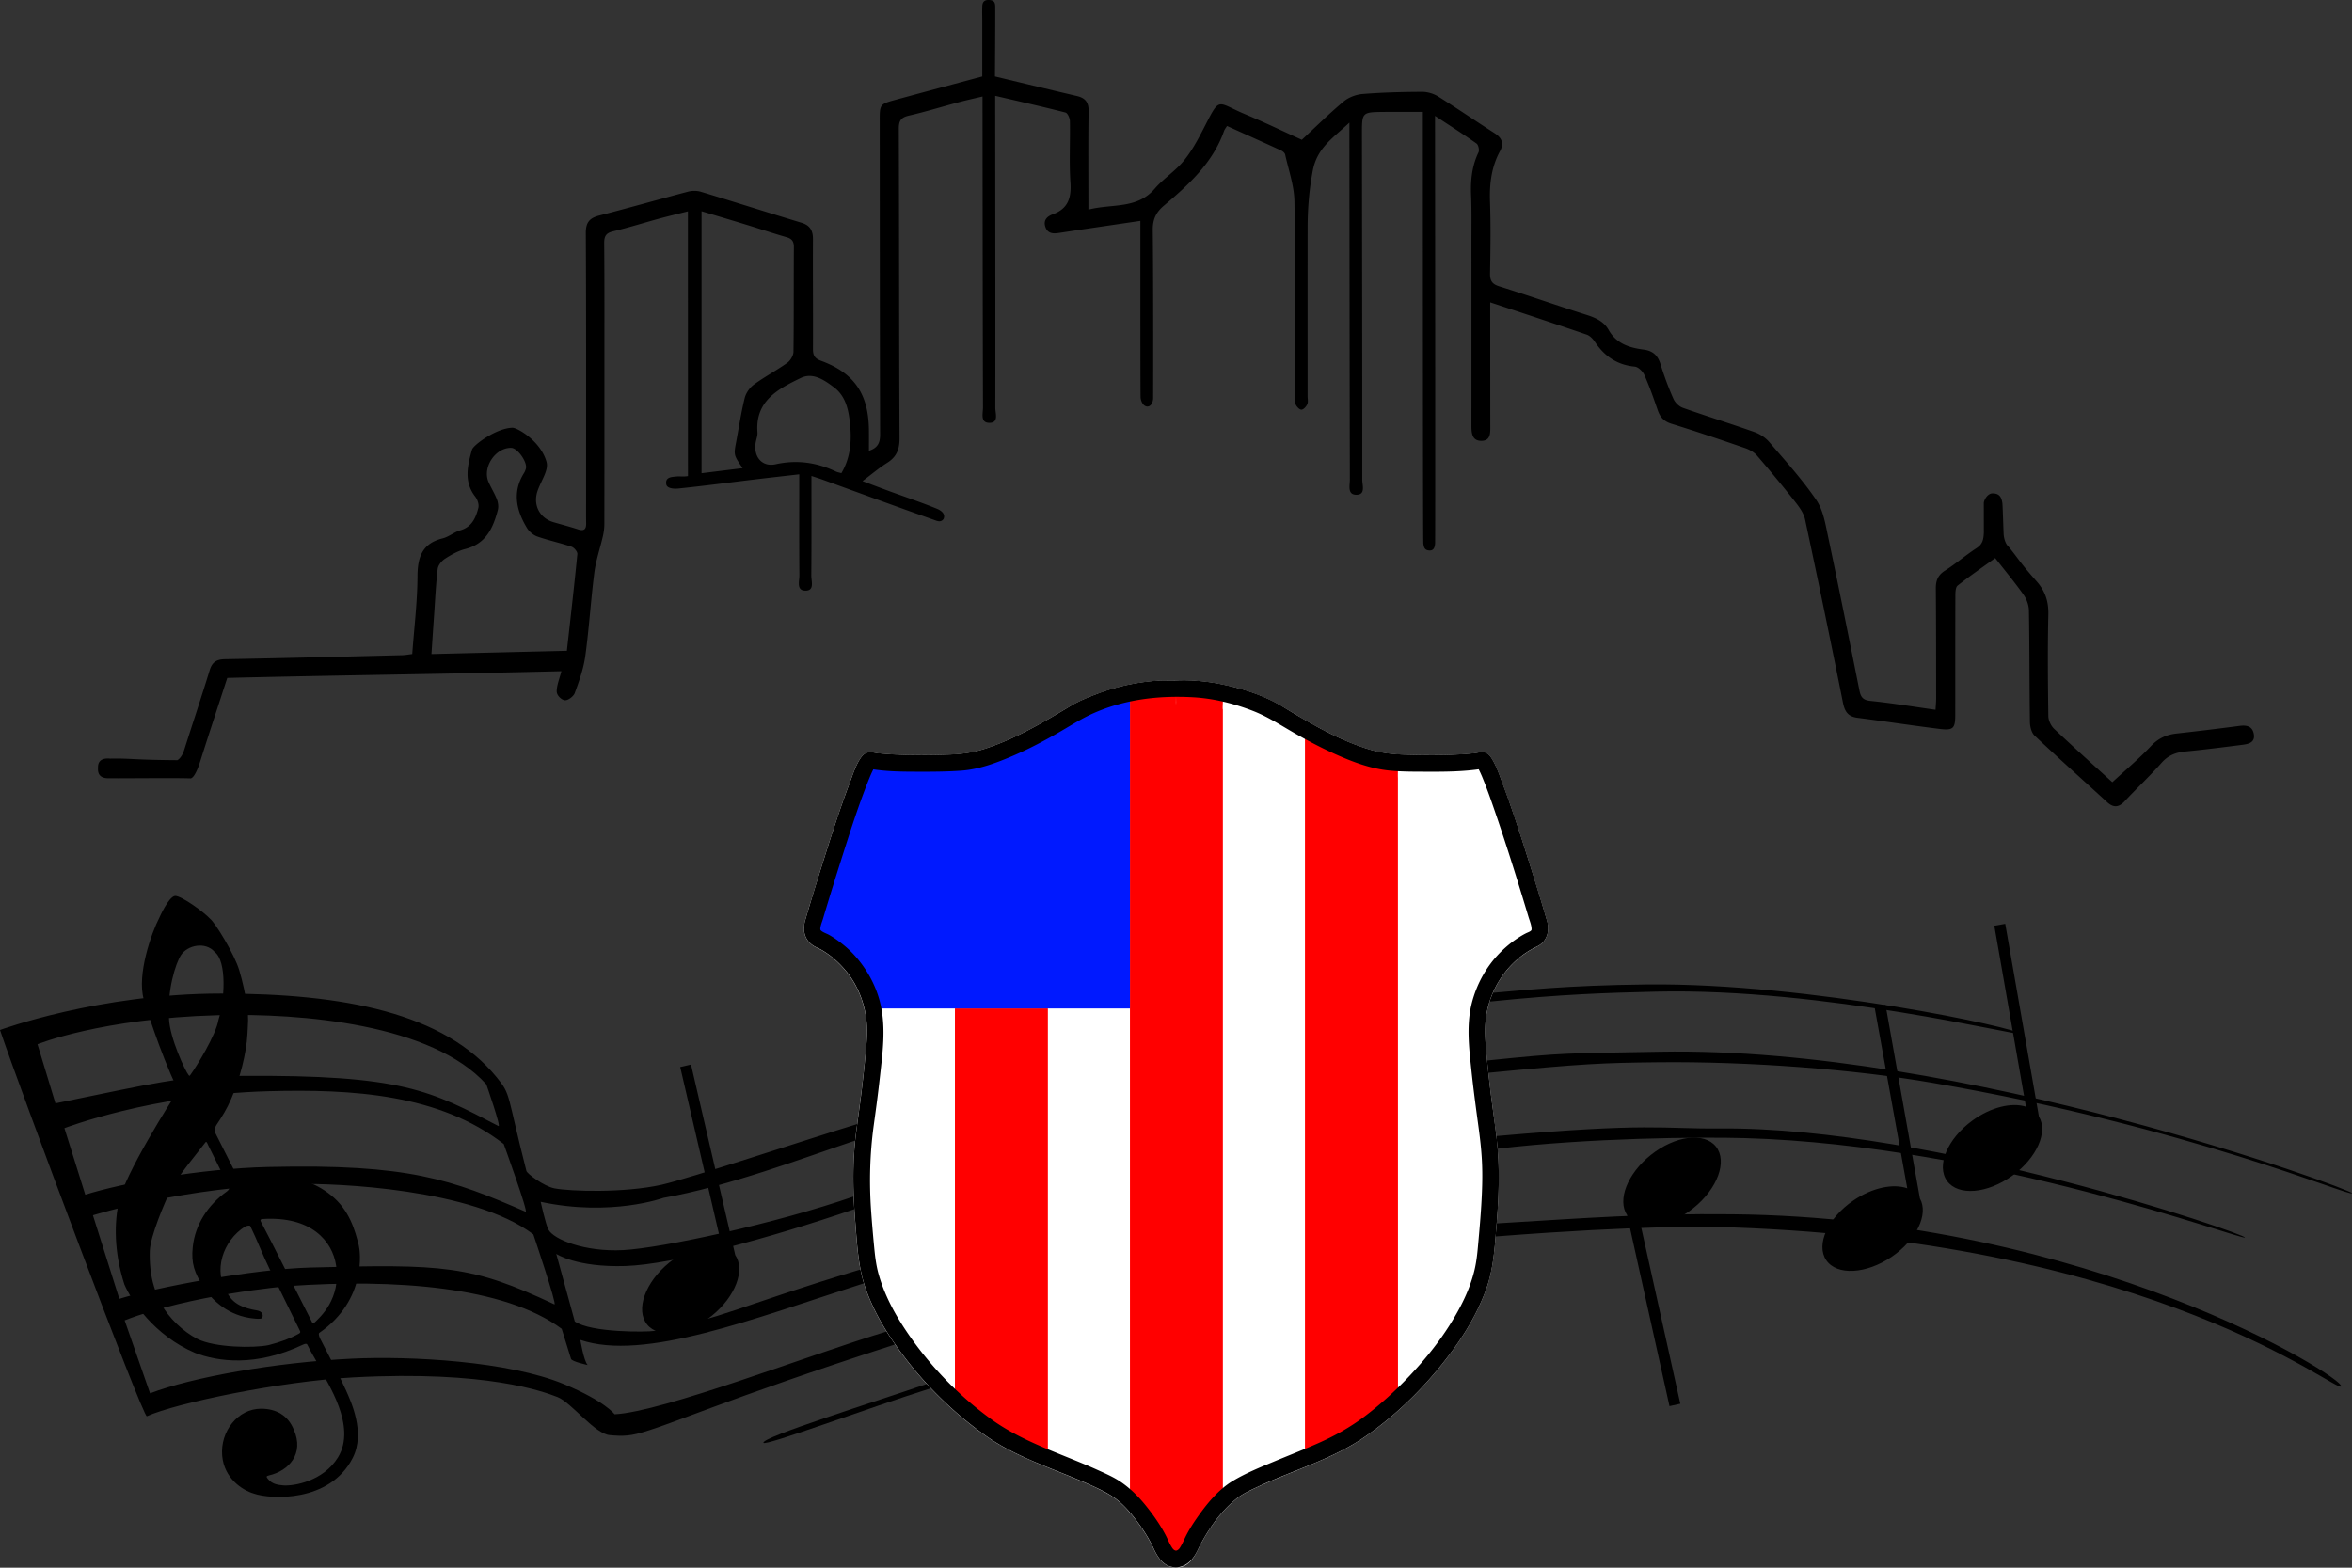 <svg xmlns="http://www.w3.org/2000/svg" xmlns:xlink="http://www.w3.org/1999/xlink" width="1500" height="1000"><rect width="100%" height="100%" fill="#333333" stroke="none"/><defs><path id="a" d="M62.5 0h1375v515.35H62.5z"/></defs><clipPath id="b"><use xlink:href="#a" overflow="visible"/></clipPath><g clip-path="url(#b)"><defs><path id="c" d="M62.5-17.99h1375v550H62.5z"/></defs><clipPath id="d"><use xlink:href="#c" overflow="visible"/></clipPath><path clip-path="url(#d)" fill-rule="evenodd" clip-rule="evenodd" d="M727.26 140.89c-18.08 2.67-35.08 5.14-52.07 7.72-3.83.58-7.11.25-8.51-3.91-1.44-4.29 1.2-6.74 4.7-8 9.76-3.53 11.95-10.46 11.3-20.25-.87-13.02-.1-26.14-.34-39.22-.04-1.9-1.47-5.1-2.84-5.45-14.48-3.73-29.08-7-44.8-10.67v8.84c.06 63.43.16 126.86.08 190.28 0 3.42 2.3 9.36-3.56 9.49-6.23.14-4.3-5.97-4.31-9.67-.18-63.21-.22-126.42-.29-189.63v-8.87c-5.51 1.32-10.26 2.34-14.95 3.59-10.69 2.86-21.27 6.13-32.04 8.61-5.01 1.15-6.43 3.28-6.41 8.33.24 65.83.14 131.65.46 197.48.04 7.11-1.92 11.95-7.94 15.71-5.12 3.2-9.76 7.19-15.67 11.62 6.52 2.45 12.03 4.56 17.56 6.58 10 3.66 20.11 7.04 29.95 11.07 2.13.87 5.67 2.96 4.21 6.44-1.76 2.63-4.43 1.23-6.49.5-23.55-8.3-46.99-16.91-70.47-25.43-2.18-.79-4.4-1.47-7.32-2.44 0 21.77.09 42.67-.09 63.56-.03 3.5 2.16 9.45-3.48 9.6-6.27.16-4.1-6.04-4.13-9.72-.18-21.12-.08-42.24-.08-64.49-10.26 1.18-20.05 2.27-29.84 3.45-15.76 1.9-31.5 4.01-47.29 5.62-2.18.22-7.57.26-7.74-3.06-.47-4.24 3.34-4.28 6.32-4.6 2.37-.26 4.74.23 7.57-.29 0-55.57-.03-112.3-.03-168.86-6.24 1.57-12.27 2.99-18.24 4.61-9.85 2.68-19.61 5.77-29.53 8.14-4.53 1.08-5.66 3.15-5.62 7.6.23 25.72.13 51.44.14 77.16.01 34 .02 68.01-.04 102.01 0 2.56-.36 5.17-.93 7.67-1.77 7.75-4.44 15.36-5.45 23.2-2.27 17.69-3.33 35.53-5.76 53.2-1.11 8.09-3.93 16.03-6.76 23.75-.74 2.01-4.5 5.06-6.76 4.45-2.07-.56-4.68-3.11-4.72-5.48-.07-3.74 1.75-8.2 3-12.98-71.35 1.76-141.91 2.54-213.11 4.29-5.8 17.85-11.67 35.55-17.28 53.32-3.57 11.32-6.15 10.75-6.15 10.75-12.2-.37-38.96.03-51.16-.06-1.98-.02-8.37.55-7.83-6.59-.34-6.84 6.29-6.04 7.77-5.95 13.06-.26 14.77.84 42.81 1 0 0 2.66-1.19 4.33-6.42 5.41-16.97 11.05-33.87 16.27-50.9 1.63-5.3 4.42-7 9.87-7.09 37.69-.66 75.37-1.64 113.05-2.56 1.91-.05 3.81-.43 6.29-.73 1.22-16.73 3.27-33.19 3.35-49.67.06-12.35 3.09-20.91 16.05-24.13 3.92-.97 7.3-4.02 11.21-5.13 7.46-2.13 9.95-8.03 11.56-14.38.53-2.1-.55-5.26-1.98-7.09-7.49-9.61-4.91-19.93-2.1-29.93.87-3.1 15.77-13.93 25.88-14.04 2.98-.03 17.85 8.34 21.66 21.72 1.49 5.24-3.1 11.39-5.59 18.25-3.24 8.9.92 17.63 10.11 20.3 5.21 1.52 10.47 2.87 15.62 4.56 3.94 1.29 5.22-.21 5.14-3.96-.09-4.14-.05-8.28-.05-12.42 0-57.54.12-115.09-.17-172.63-.03-6.84 2.39-9.61 8.65-11.22 18.92-4.85 37.69-10.24 56.58-15.2 2.54-.67 5.61-.69 8.11.06 21.4 6.46 42.7 13.27 64.11 19.74 5.57 1.68 7.45 5 7.42 10.57-.11 23.32.12 46.64.01 69.97-.02 4.03 1.03 6.04 5.12 7.55 21.18 7.78 30.26 21.12 30.55 43.94.05 4.33.01 8.66.01 13.46 5.63-1.76 7.15-5.12 7.13-10.38-.19-66.92-.2-133.83-.25-200.75-.01-9.58.25-10.05 9.46-12.57 18.42-5.03 36.87-9.94 55.95-15.07V13.6c0-3.05-.12-5.77 0-9.08-.01-1.96.37-4.52 3.85-4.52 3.57 0 4.43 1.39 4.42 4.52.06 12.48-.18 44.24-.18 44.24s37.49 9.03 52.3 12.49c5.17 1.21 7.5 3.88 7.41 9.6-.3 20.44-.12 40.89-.12 62.86 15.11-3.92 30.89-.11 42.27-13.32 5.52-6.4 12.98-11.13 18.36-17.61 5.04-6.07 8.93-13.23 12.57-20.29 11.15-21.6 7.98-17.48 27.08-9.5 11.97 5 23.67 10.65 35.84 16.17 8.6-7.98 17.28-16.57 26.61-24.39 3.19-2.67 7.92-4.49 12.1-4.82 12.58-1.01 25.24-1.33 37.87-1.39 3.44-.02 7.34 1.1 10.27 2.92 12.16 7.58 23.97 15.72 36.05 23.45 4.65 2.98 6.19 6.48 3.48 11.48-5.45 10.05-6.78 20.78-6.38 32.12.53 15.24.31 30.52.03 45.77-.09 4.63 1.18 6.86 5.82 8.32 18.66 5.86 37.12 12.34 55.76 18.24 5.83 1.85 11.02 4.2 14.09 9.65 4.91 8.74 13.28 11.33 22.25 12.48 6.04.78 9.12 3.8 10.86 9.49a199.72 199.72 0 0 0 8.19 21.96c1.04 2.37 3.59 4.85 6.01 5.71 15.15 5.36 30.53 10.09 45.68 15.46 3.48 1.23 7.01 3.57 9.4 6.35 10.34 12.05 21.08 23.91 30 36.97 4.4 6.45 5.81 15.23 7.49 23.18 6.92 32.73 13.46 65.54 20.03 98.34.81 4.07 2.14 6.15 6.95 6.64 13.61 1.39 27.13 3.64 41.59 5.67.16-2.85.39-5.12.39-7.38-.03-23.32 0-46.64-.21-69.96-.04-5.02 1.3-8.54 5.8-11.4 6.96-4.43 13.26-9.89 20.18-14.39 3.83-2.49 4.4-5.34 4.65-9.7l-.03-19.16c.31-2.48 2.63-5.86 5.31-6.04 4.67-.13 5.9 2.43 6.5 5.9.22 1.24.55 12.97.84 19.91.1 2.43 1.06 6.39 3.16 8.19 6.54 7.98 6.8 9.56 17.86 22.08 5.55 6.29 7.7 12.87 7.5 21.25-.51 21.57-.3 43.16 0 64.73.04 2.76 1.66 6.2 3.69 8.13 12.46 11.79 25.25 23.24 37.11 34.05 8.61-7.95 17.14-15.08 24.71-23.11 4.69-4.98 9.88-7.24 16.34-7.96 13.41-1.49 26.8-3.11 40.17-4.87 4.48-.59 8.08.22 8.99 5.08 1.04 5.52-3.24 6.48-7.22 7-12.08 1.54-24.17 3.09-36.29 4.25-6.11.58-11.01 2.39-15.28 7.22-7.49 8.48-15.82 16.23-23.55 24.51-3.76 4.03-7.13 4.29-11.16.6-15.42-14.11-31.03-28.04-46.24-42.38-2-1.88-2.97-5.71-3.01-8.66-.35-23.75-.24-47.5-.65-71.25-.06-3.39-1.45-7.22-3.42-10.01-5.51-7.8-11.64-15.16-18.08-23.4-8.06 5.82-16.22 11.42-23.97 17.55-1.37 1.09-1.44 4.32-1.44 6.56-.09 25.28-.04 50.57-.07 75.85-.01 8.71-1.26 10.1-9.97 9.02-17.48-2.17-34.9-4.85-52.38-7.09-5.99-.77-8.14-3.92-9.29-9.71-7.77-38.99-15.83-77.92-24.14-116.79-.85-3.97-3.57-7.79-6.17-11.08a860.265 860.265 0 0 0-24.51-29.71c-1.85-2.15-4.74-3.77-7.47-4.71-15.61-5.38-31.25-10.69-47.02-15.56-4.74-1.46-7.24-4.1-8.77-8.55-2.62-7.59-5.27-15.2-8.53-22.53-1.03-2.32-3.89-5.16-6.14-5.38-11.3-1.07-19.35-6.65-25.47-15.84-1.25-1.87-3.16-3.87-5.19-4.57-20.13-6.9-40.35-13.55-61.54-20.59v7.42c.01 23.76.01 47.52.05 71.28.01 4.48.37 9.67-5.79 9.64-5.83-.02-6.24-4.94-6.24-9.57.02-39.67.02-79.34 0-119.01 0-9.37.17-18.75-.22-28.11-.39-9.5.53-18.6 4.72-27.32.68-1.42-.05-4.78-1.27-5.64-8.12-5.78-16.55-11.12-26.44-17.64v8.63c.1 85.88.2 262.04.04 264.12-.16 2.1-.7 4.6-3.54 4.49-3.37-.12-3.62-2.3-3.96-4.44-.28-1.8-.28-176.28-.31-261.5V71.38c-8.55 0-16.71-.07-24.87.01-13.97.14-13.99.18-13.97 14.33.09 73.45.23 146.91.2 220.36 0 3.42 2.24 9.36-3.52 9.52-6.16.17-4.38-5.9-4.39-9.65-.17-72.8-.22-145.6-.29-218.4V78.2c-10.18 9.64-20.55 15.98-23.32 30.47-2.35 12.33-3.32 24.42-3.33 36.77-.03 35.75-.01 71.49-.01 107.24 0 1.74.47 3.71-.19 5.17-.68 1.51-2.48 3.5-3.76 3.47-1.32-.03-3.13-2.01-3.74-3.53-.68-1.71-.28-3.86-.28-5.82-.06-41.19.28-82.4-.43-123.58-.17-9.98-3.74-19.91-5.92-29.83-.23-1.02-1.53-2.11-2.59-2.6-11.41-5.24-22.88-10.37-34.5-15.61-.8 1.33-1.52 2.18-1.87 3.17-7.19 20.39-22.55 34.27-38.37 47.65-5.09 4.31-7.18 8.84-7.09 15.61.41 34 .25 105.57.23 107.2-.03 2.49-1.3 5.33-3.68 5.33-2.65-.1-4.04-3.21-4.3-5.53-.18-1.57-.16-71.87-.16-105.22v-7.67zm-279.85-6.15v167.12c8.96-1.11 17.36-2.15 26.2-3.24-5.71-8.35-5.7-8.35-4.13-16.69 1.77-9.37 3.17-18.83 5.46-28.07.79-3.18 3.19-6.6 5.86-8.55 6.82-4.98 14.38-8.96 21.26-13.86 2.04-1.45 3.95-4.66 3.98-7.09.3-22.2.09-44.4.26-66.6.03-3.68-1.14-5.43-4.64-6.44-8.33-2.4-16.55-5.18-24.84-7.72-9.68-2.97-19.38-5.84-29.41-8.86m-85.88 280.4c2.35-21.09 4.7-41.39 6.68-61.73.14-1.48-2.05-4.11-3.69-4.66-7.19-2.43-14.67-4.01-21.83-6.51-2.56-.89-5.2-3.11-6.61-5.44-6.87-11.34-9.49-23.09-1.76-35.26.46-.72.72-1.58 1.01-2.4 1.37-3.92-5.09-13.31-9.23-13.44-10.03-.32-18.6 12.34-14.57 21.68 1.64 3.79 3.9 7.32 5.37 11.17.79 2.05 1.13 4.67.59 6.76-2.98 11.46-7.55 21.57-20.72 24.89-4.55 1.14-8.92 3.59-12.91 6.16-2.14 1.38-4.43 4.13-4.71 6.5-1.17 9.71-1.61 19.51-2.29 29.28-.57 8.13-1.11 16.27-1.7 25.08 29.37-.72 57.61-1.4 86.37-2.08m175.06-113.31c6.12-10.34 6.69-21.4 5.38-32.78-.96-8.38-2.92-16.54-9.97-21.89-6.18-4.69-13.57-9.82-21.3-6.06-14.37 6.98-29.16 14.53-27.63 34.66.16 2.09-.72 4.26-1.1 6.39-1.62 9.06 3.9 15.92 12.69 13.99 13.58-2.98 26.14-1.19 38.44 4.64.95.46 2.04.63 3.49 1.05"/></g><defs><path id="e" d="M0 571.45h1500v387.26H0z"/></defs><clipPath id="f"><use xlink:href="#e" overflow="visible"/></clipPath><g clip-path="url(#f)"><defs><path id="g" d="M-9.77 429.71h1515.34v565.73H-9.77z"/></defs><clipPath id="h"><use xlink:href="#g" overflow="visible"/></clipPath><g clip-path="url(#h)"><defs><path id="i" d="M-9.77 429.71h1515.34v565.73H-9.77z"/></defs><clipPath id="j"><use xlink:href="#i" overflow="visible"/></clipPath><path clip-path="url(#j)" d="M486.9 920.34c-1.68-3.48 73.05-26.75 104.67-37.74 39.09-13.58 147.82-43.08 148.59-40.39.73 2.59-64.32 17.51-145.81 43.1-41.07 12.9-106.35 37.29-107.45 35.03"/><path clip-path="url(#j)" d="M1058.72 670.88c-60.61 1.13-60.18.45-110.04 5.57-110.62 11.37-312.92 54.98-403.84 86.63-50.17 17.46-122.99 33.08-147.49 34.35s-44.42-6.89-47.61-13.13c-1.81-3.55-4.92-17.68-4.92-17.68 44.96 9.6 78.29-2.53 78.29-2.53 41.42-7.32 89.01-25.35 122.49-36.62 37.01-12.45 185.8-66.09 405.1-88.65 45.23-4.65 74.17-5.53 105.31-6.26 107.42-2.5 232.06 28.73 232.23 26.84.29-3.24-133.9-32.54-237.78-31.44-52.28.55-80.97 3.95-97.99 5.3-163.15 12.96-305.26 53.04-406.11 83.85-32.7 9.99-106.98 34.72-124.51 38.64-23.74 5.3-58.34 4.21-68.28 2.27-6.64-1.3-17.38-9.27-17.85-11.11-12.71-49.65-9.6-48.24-18.85-59.6-33.62-41.26-97.66-53.54-175.78-53.54S0 657.01 0 657.01c11.79 35.36 91.18 247.48 93.66 246.37 18.56-8.33 84.74-22.29 131.96-24.8 84.99-4.5 121.06 9.14 129.9 12.55 8.92 3.44 23.99 23.88 33.59 24.33 2.18.1 8.53 1.22 17.01-.84 19.36-4.71 55.69-21.84 164.33-56.91 95.97-30.98 291.71-61.91 383.89-69.03 92.61-7.15 134.78-6.27 150.52-5.72 270.74 9.43 386.35 106.46 388.27 101.36 2.02-5.38-159.95-107.42-388.43-109.77-55.62-.57-93.61 2.44-148.34 5.72-69.68 4.18-264 30.81-390.79 69.03-48.67 14.67-142.95 51.35-173.63 52.83 0 0-5.81-8.21-32.2-19.19-35.24-14.67-97.99-18.06-135.12-16.29-49.16 2.34-102.58 11.98-128.92 22.12l-16.21-46.54c41.92-16.33 102.43-21.72 104.41-21.86 67.33-4.74 137.87.15 174.33 27.26 0 0 5.5 17.63 5.94 19.15.5 1.77 10.61 3.92 10.61 3.92-2.53-2.71-4.67-16-4.67-16 40.66 13.79 110.2-13.47 180.58-36.03 70.38-22.56 326.56-76.78 404.97-86 57.49-6.76 127.64-7.53 156.96-6.69 156.25 4.46 318.48 65.66 319.07 63.39.56-2.14-198.35-70.76-334.89-69.54-37.59.34-43.78-3.83-142.91 4.88-86.25 7.58-346.18 67.34-404.47 84.86-78.17 23.49-88.4 31.7-132.34 39.4-4.17.73-40.03 1.26-50.51-6.06l-11.81-43.08s12.94 8.74 44.13 7.73c30.31-.98 91.79-17.76 145.3-36.03 75.43-25.76 289.71-76.11 405.02-87.22 60.48-5.83 72.98-6.33 108.35-6.71 57.58-.61 124.82 4.49 174.93 13.12C1396.8 718.98 1500 764.09 1500 761.1c0-2.31-248.5-93.82-441.28-90.22M23.91 666.1s40.75-16.5 114.83-18.52c53.86-1.47 136.89 5.72 171.4 44.11 0 0 9.68 27.61 7.75 26.6-43.1-22.39-60.61-32.83-164.67-31.99-40.58.33-53.21 4.38-117.86 17.51L23.91 666.1zm17.17 53.54s55.86-21.55 129.94-23.57c53.86-1.47 109.15 1.85 150.23 33.67 0 0 15.97 44.05 13.97 43.19-47.22-20.46-74.17-30.62-164.2-28.54-43.65 1.01-93.41 10.36-116.64 17.68l-13.3-42.43zm312.5 112.39c-53.21-25-70.63-25.76-155.74-23.49-36.38.97-98.5 12.64-121.73 19.96l-16.84-53.3s59.01-18.44 130.23-19.95c25.25-.54 112.06 3.02 150.63 32.12 0 0 15.42 45.58 13.45 44.66"/><path clip-path="url(#j)" d="M228.79 794.27c.95 3.72 5.34 34.77-25.14 55.94-.83.57.11 2.81.5 3.6 5.02 10.06 11.85 22.61 16.42 32.86 3.13 7.04 12.63 27.06 4.38 43.29-14.6 28.74-52.7 26.41-62.97 22.79-7.45-2.15-19.02-9.73-20.28-24.16-1.35-15.45 9.95-30.01 24.77-30.01 9.6 0 17.2 4.19 20.9 13.39 6.82 15.28-3.2 26.27-15.78 29.15-1.96.45-1.85.9-.63 2.37 2.48 3 5.66 3.69 9.63 4.02 6.45.54 25.47-2.46 34.95-17.88 12.33-20.08-7.41-48.06-10.94-55.92-2.3-5.1-6.28-10.93-8.63-16.01-.31-.67-1.2-.69-2.68 0-30.27 14.36-54.53 10.81-68.92 5.27-26.14-11.11-40.7-33.5-45.04-43.65-5.35-16.52-7.22-34.9-3.67-52.16 3.75-18.22 33.87-65.3 37.17-70.48.48-.75.57-1.33.18-2.14-11.75-25.28-20.03-52.63-21.29-56.97-4.61-15.87 5-42.75 9.85-52.1.11-.21 5.93-13.53 10.08-13.99 4.25-.03 18.49 10.4 22.31 14.56 3.09 2.27 15.66 22.75 18.63 32.9 2.22 7.4 4 15.56 5.05 23.23 1 7.32.51 9.92.17 17.34-.59 12.54-5.18 29.6-10.33 41.36-3.04 6.93-5.38 10.56-9.6 16.96-.57.86-1.38 3.29-.85 4.33 5.36 10.52 10.25 20.25 15.56 30.79 1.12 2.22 1.11 2.55 3.54 1.52 6.84-2.93 13.62-3.63 21.05-3.54 12.47.15 23.02 2.87 33.67 11.28 12.24 9.68 15.62 23.01 17.94 32.06m-57.41 63.74c7.8-2.06 13.71-4.2 19.23-7.3 1.02-.57 1.06-1.03.62-1.91-6.53-13.27-13.02-26.57-19.55-39.85-4.12-8.38-7.93-18.48-12.06-26.85-.33-.68-2.66-.11-3.37.34-14.18 8.96-20.58 28.56-11.28 42.26 3.65 7.17 10.44 9.77 18.82 11.17 3.45.58 4.35 2.79 3.4 4.82-.67 1.19-7.56.07-8.13-.02-15.61-2.5-25.16-13.26-29.08-19.35-6.09-9.46-8.13-15.55-7.07-25.76 1.47-14.22 9.48-26.81 21.72-35.53.79-.56 1.91-1.75 1.53-2.51-4.89-9.81-8.46-17.06-13.33-26.87-.56-1.12-1.06-2.97-1.84-1.93-4.17 5.6-17.8 21.72-22.06 30.31-4.14 8.35-13.06 29.67-13.39 38.77-.27 7.42.46 15.66 2.65 22.73 1.34 4.31 2.48 7.39 4.67 11.37 4.84 8.78 13.79 17.46 23.11 22.23 10.87 5.43 35.62 5.93 45.41 3.88m-51.12-172.25c.59.67.59.67 1.21-.18 3.75-5.16 16.26-25.29 17.87-35.14 3.91-12.3 5.46-37.13-2.4-43.16-5.9-6.85-17.47-4.41-21.6 2.07-3.33 5.24-8.76 22.03-7.58 40.07.33 12.55 10.59 34.17 12.5 36.34m94.08 121.43c-2.36-15.49-15.83-31.65-47.06-29.59-1.4.31-1.4.68-.82 1.83 1.88 3.71 4.61 8.82 6.49 12.53 8.7 17.16 17.4 34.33 26.08 51.5.4.78.65 1.01 1.44.26 3.59-3.38 17.11-15.23 13.87-36.53m254.56-6.6l-28.21-121.54-6.89 1.6 26.5 114.16c-9.12-2.39-22.21 1.41-33.54 10.63-15.34 12.48-21.64 30.13-14.07 39.44 7.57 9.3 26.14 6.73 41.48-5.75 14.85-12.09 21.23-29.04 14.73-38.54m568.8-25.47l27.01 121.82 6.91-1.53-25.38-114.42c9.1 2.48 22.22-1.2 33.65-10.3 15.46-12.32 21.93-29.92 14.46-39.3-7.48-9.38-26.07-6.99-41.53 5.34-14.99 11.93-21.53 28.82-15.12 38.39m186.73-10.63l-21.92-123.5-7.07 1.01 20.92 116c-8.88-3.16-22.25-.48-34.32 7.75-16.34 11.13-24.12 28.19-17.36 38.1 6.75 9.91 25.47 8.93 41.81-2.2 15.82-10.8 23.61-27.14 17.94-37.16m75.89-52.3l-21.47-122.91-6.97 1.22 20.17 115.45c-8.97-2.89-22.25.19-34.08 8.77-16 11.61-23.26 28.9-16.22 38.6 7.04 9.71 25.73 8.16 41.73-3.45 15.5-11.26 22.8-27.83 16.84-37.68"/></g></g><defs><path id="k" d="M512.34 433.9h475.31V1000H512.34z"/></defs><clipPath id="l"><use xlink:href="#k" overflow="visible"/></clipPath><g clip-path="url(#l)"><defs><path id="m" d="M512.34 433.9h475.31V1000H512.34z"/></defs><clipPath id="n"><use xlink:href="#m" overflow="visible"/></clipPath><g clip-path="url(#n)"><defs><path id="o" d="M512.34 433.9h475.31V1000H512.34z"/></defs><clipPath id="p"><use xlink:href="#o" overflow="visible"/></clipPath><path clip-path="url(#p)" fill="#FFF" d="M763.77 988.94c2.89-6 6.19-11.65 10.08-17.07 4.16-5.8 9.03-11.21 14.57-15.72 4.19-3.42 9.48-5.71 14.35-7.98 22.61-10.56 47.29-17.41 67.93-31.79 22.32-15.54 41.89-35.51 57.64-57.65 7.84-11.02 14.51-22.9 19.21-35.6 4.91-13.26 5.67-27.28 6.83-41.26 1.59-19.22 2.25-38.25-.11-57.42-1.24-10.07-2.56-18.78-3.76-28.63-.85-6.95-1.6-13.92-2.28-20.89-.76-7.79-1.53-15.5-.85-23.33 1.8-20.6 14.79-39.33 32.83-47.77 6.41-3 8.27-9.95 6.41-16.38-.77-2.66-1.56-5.31-2.35-7.95-2.44-8.13-4.93-16.24-7.47-24.34-5.79-18.47-11.64-36.96-18.43-55.08-2.04-5.44-3.96-11.32-7.07-16.27-1.72-2.74-4.16-4.54-7.55-3.88-.95.18-1.9.34-2.85.48 1.14-.17-.64.08-.7.09-.56.07-1.13.13-1.7.19-2.71.28-5.43.46-8.15.6-11.15.59-22.34.49-33.49.17-8.56-.25-15.56-.93-23.79-3.42-19.8-6-37.9-16.84-55.49-27.48-11.06-6.69-24.2-10.93-36.77-13.65-9.95-2.15-20.29-3.26-30.47-2.81-3.8.17-7.62-.11-11.44.11-6.07.35-12.14 1.2-18.1 2.37-7.41 1.46-14.67 3.63-21.72 6.31-5.51 2.09-11.15 4.38-16.22 7.41-17.45 10.44-35.08 21-54.54 27.3-8.33 2.7-15.47 3.54-24.09 3.82-11.07.36-22.16.42-33.23-.07-2.58-.11-5.15-.28-7.73-.5-1.16-.1-2.31-.22-3.47-.35-1.21-.14-.97-.11-2.65-.4-3.79-.66-6.11.32-8.27 3.43-3.19 4.6-4.96 10.5-6.93 15.69-6.83 18.02-12.64 36.45-18.41 54.82-2.58 8.21-5.11 16.43-7.59 24.68-.82 2.74-1.64 5.49-2.44 8.24-1.84 6.33-.63 12.59 5.17 16.34 1.6 1.03 3.5 1.7 5.16 2.65 1.92 1.1 3.76 2.35 5.55 3.66.88.65 3.11 2.53 4.53 3.86 1.93 1.79 3.72 3.73 5.42 5.74 7.06 8.38 11.74 19.62 13.1 30.73.94 7.7.24 15.35-.49 23.04-.68 7.13-1.44 14.26-2.29 21.37-1.21 10.13-2.52 18.9-3.82 29.15-2.4 18.92-1.88 37.66-.37 56.64 1.12 14.03 1.83 28.19 6.47 41.58 4.41 12.73 11.11 24.6 18.76 35.64 15.53 22.42 35.26 42.36 57.45 58.21 20.45 14.61 45.08 21.66 67.75 31.99 5.11 2.33 10.33 4.75 14.92 8.02 5.5 3.92 10.19 9.45 14.23 14.81 4.1 5.43 7.81 11.27 10.66 17.46 2.41 5.22 5.97 10.99 12.21 11.83.69.14 1.39.21 2.09.22 6.86.3 10.97-5.16 13.76-10.96"/><path clip-path="url(#p)" fill="red" d="M779.91 442.09c-9.19-1.99-20.5-3.12-29.91-2.72-.15.02.16 10.31 0 10.3-.16.01.15-10.28 0-10.3-9.65-.41-19.87 1.71-29.37 3.86v513.86c2.05 1.51 1.28 1.51 3.17 3.36 5.62 5.5 8.22 10.78 12.63 17.29 3.19 4.69 10.92 11.89 13.57 16.74 2.5-4.68 10.96-12.96 13.98-17.42 4.24-6.25 6.25-10.55 11.59-15.9 2.44-2.44 1.59-3.4 4.33-5.49V452.58c-.46-.1.48-10.39.01-10.49m-170.9 201.16v249.76c7.48 7.04 14.02 12.06 21.91 17.94 11.33 8.43 24.57 13.51 37.37 19.2v-286.9h-59.28zm282.52-156.73c-8.1-.44-17.32-2.71-25.12-5.16-12.28-3.87-22.91-9.77-34.16-16.04v464.61c11.56-5.1 24.07-9.89 34.34-17.24 9.24-6.61 16.84-12.05 24.98-20.21l-.04-396.09c-.15-.01.14-9.86 0-9.87"/><path clip-path="url(#p)" fill="#0019FF" d="M720.63 443.23c-7.61 2.09-18.38 3.46-25.38 6.87-4.69 2.29-13.36 6.95-17.83 9.64-7.57 4.54-13.45 7.9-21.36 11.81-10.47 5.16-20.62 10.67-32.16 12.81-7.38 1.37-14.36 2.09-21.84 2.39-10.89.43-17.23.72-28.12-.01-2.37-.16-5.85-.09-8.21-.42-.42-.06-3.86-.29-4.28-.37-.17.26-6.48-1.21-6.63-.94-.5.92-5.46 9.88-5.89 10.84-2.98 6.64-6.79 18.35-9.11 25.25-3.13 9.31-6.07 18.01-8.95 27.4-4.36 14.18-8.56 28.36-12.87 42.55 6.81 3.51 14.72 13.17 20.01 18.88 7.36 7.92 11.6 12.31 15.33 22.46 1.4 3.81 2.54 6.9 3.35 10.87h163.95V443.23z"/><path clip-path="url(#p)" d="M750 999.82c6.85-.3 11-5.15 13.79-10.95 2.89-6 6.19-11.65 10.08-17.07 4.16-5.8 9.03-11.21 14.57-15.72 4.19-3.42 9.48-5.71 14.35-7.98 22.61-10.56 47.29-17.41 67.94-31.79 22.32-15.54 41.89-35.51 57.64-57.65 7.84-11.02 14.51-22.9 19.21-35.6 4.91-13.26 5.68-27.28 6.83-41.26 1.59-19.22 2.25-38.25-.11-57.42-1.24-10.07-2.56-18.78-3.76-28.63-.85-6.95-1.6-13.92-2.28-20.89-.76-7.79-1.53-15.5-.85-23.33 1.8-20.6 14.79-39.33 32.83-47.77 6.41-3 8.27-9.95 6.41-16.38-.77-2.66-1.56-5.31-2.35-7.95-2.44-8.13-4.94-16.24-7.47-24.34-5.79-18.47-11.64-36.96-18.43-55.08-2.04-5.44-3.96-11.32-7.07-16.27-1.72-2.74-4.16-4.54-7.55-3.88-.95.18-1.9.34-2.85.48 1.14-.17-.64.08-.7.09-.56.07-1.13.13-1.69.19-2.71.28-5.43.46-8.15.6-11.15.59-22.34.49-33.49.17-8.56-.25-15.56-.93-23.79-3.42-19.8-6-37.9-16.84-55.49-27.48-11.06-6.68-24.2-10.93-36.77-13.65-9.95-2.15-20.29-3.26-30.47-2.81-3.8.16-7.62-.11-11.44.11-6.07.35-12.14 1.2-18.1 2.37-7.41 1.46-14.67 3.63-21.72 6.31-5.5 2.09-11.15 4.38-16.22 7.41-17.45 10.44-35.09 21-54.54 27.3-8.33 2.7-15.47 3.54-24.09 3.82-11.07.36-22.16.42-33.23-.07-2.58-.11-5.15-.28-7.73-.5-1.16-.1-2.31-.22-3.47-.35-1.21-.14-.97-.11-2.65-.4-3.79-.66-6.11.32-8.27 3.43-3.19 4.6-4.96 10.5-6.93 15.69-6.83 18.02-12.64 36.44-18.41 54.82-2.58 8.21-5.11 16.43-7.59 24.68-.82 2.74-1.64 5.49-2.44 8.24-1.84 6.33-.63 12.59 5.17 16.34 1.6 1.03 3.5 1.7 5.16 2.65 1.92 1.1 3.76 2.35 5.55 3.66.88.65 3.11 2.54 4.53 3.86 1.93 1.79 3.72 3.73 5.42 5.74 7.06 8.38 11.74 19.62 13.1 30.73.94 7.7.24 15.35-.49 23.04-.68 7.13-1.44 14.26-2.29 21.37-1.21 10.13-2.52 18.9-3.82 29.14-2.4 18.92-1.88 37.66-.37 56.64 1.12 14.03 1.83 28.19 6.47 41.58 4.41 12.73 11.11 24.6 18.76 35.64 15.53 22.42 35.26 42.36 57.45 58.21 20.45 14.61 45.08 21.66 67.75 31.99 5.11 2.33 10.33 4.75 14.92 8.02 5.5 3.92 10.19 9.45 14.23 14.81 4.1 5.43 7.81 11.27 10.66 17.46 2.41 5.22 5.97 10.99 12.21 11.83.64.14 1.34.21 2.04.22 6.89.3 6.86-10.38 0-10.68-.16-.01-1.04-.29-1.26-.48-.87-.74-1.19-1.31-1.84-2.38-1.37-2.26-2.3-4.76-3.53-7.1-3.55-6.76-7.98-13.04-12.77-18.97-4.52-5.59-9.67-10.71-15.61-14.79-4.63-3.18-9.97-5.48-15.07-7.79-22.75-10.29-47.11-17.48-67.55-32.2-21.52-15.5-40.65-35.58-55.26-57.68-7.07-10.7-13.11-22.2-16.66-34.57-1.83-6.4-2.45-12.53-3.08-19.11-.7-7.37-1.33-14.74-1.84-22.12-1.23-18.01-.78-35.56 1.61-53.44-.16 1.17.07-.54.09-.63l.21-1.58.45-3.27c.39-2.84.77-5.69 1.15-8.54.79-6.01 1.52-12.03 2.19-18.05 1.67-15.07 3.75-30.14.48-45.15-2.57-11.77-8.46-22.65-16.46-31.61-3.37-3.78-7.24-7.06-11.34-10.02a60.46 60.46 0 0 0-5.1-3.27c-1.66-.95-4.02-1.6-5.35-2.94-1.03-1.03.89-5.6 1.38-7.27.97-3.28 1.96-6.56 2.95-9.83 2.68-8.83 5.43-17.65 8.22-26.45 5.62-17.69 11.2-35.51 18.11-52.75l.87-2.13c-.62 1.48.26-.59.42-.95.5-1.13 1.02-2.24 1.58-3.33.36-.71.76-1.4 1.21-2.05.31-.45-1.12 1.24-.25.38-.86.85-2.41 1.47-4.09 1.15 10.64 2.06 21.79 2.02 32.58 2.05 8.81.02 17.66-.05 26.45-.66 11.41-.79 22.38-4.91 32.8-9.35 10.71-4.56 21.01-10.08 31.06-15.93 6.9-4.02 13.44-8.2 20.76-11.44 19.94-8.8 41.46-11.28 63.03-10.13 13.19.7 26.2 3.92 38.51 8.7 8.02 3.12 14.97 7.4 22.32 11.74 9.79 5.79 19.82 11.19 30.2 15.85 11.04 4.95 22.65 9.35 34.78 10.5 8.09.77 16.34.69 24.45.72 11.15.05 22.41-.08 33.47-1.72.48-.07.96-.15 1.45-.24 1.44-.25-1.8-.17-1.76-.16.58.1-1.54-.75-1.01-.41-1.42-.9-1.15-.94-.78-.58.82.81-.85-1.21-.24-.33.25.36.47.74.69 1.12.5.88.94 1.8 1.37 2.72.27.57.52 1.14.77 1.71.14.31.27.62.41.94.35.82-.42-1.02.16.4 3.12 7.54 5.8 15.28 8.44 22.99 6.34 18.48 12.21 37.12 17.91 55.81 1.05 3.43 2.08 6.87 3.11 10.31.76 2.56 2.06 5.51 1.97 8.09-.04 1.1-2.33 1.79-3.49 2.37-1.88.94-3.68 2.03-5.43 3.18-4.12 2.71-7.95 5.91-11.4 9.43-8.28 8.44-14.2 19.02-17.38 30.39-4.13 14.76-2.22 29.78-.63 44.76 1.21 11.46 2.74 22.88 4.29 34.3l.21 1.55c-.16-1.15.07.5.08.6.13.98.26 1.96.38 2.94.26 2.03.51 4.06.73 6.1.43 3.83.75 7.67.96 11.52.52 9.63.18 19.28-.4 28.89-.43 7.05-1.02 14.1-1.66 21.13-.63 6.94-1.08 13.57-2.71 20.3-2.99 12.37-8.87 23.86-15.61 34.58-7.37 11.73-16.15 22.51-25.65 32.57-8.95 9.47-18.64 18.36-29.07 26.18-9.23 6.92-18.98 12.33-29.52 16.97-9.33 4.11-18.83 7.81-28.24 11.73-8.8 3.67-17.78 7.31-25.97 12.22-9.51 5.71-16.93 15.03-23.17 24-2.9 4.18-5.6 8.57-7.74 13.19-.88 1.89-1.76 3.76-2.9 5.52-.68 1.05-1.69 1.74-2.42 1.77-6.88.33-6.91 11.02-.02 10.71"/></g></g></svg>